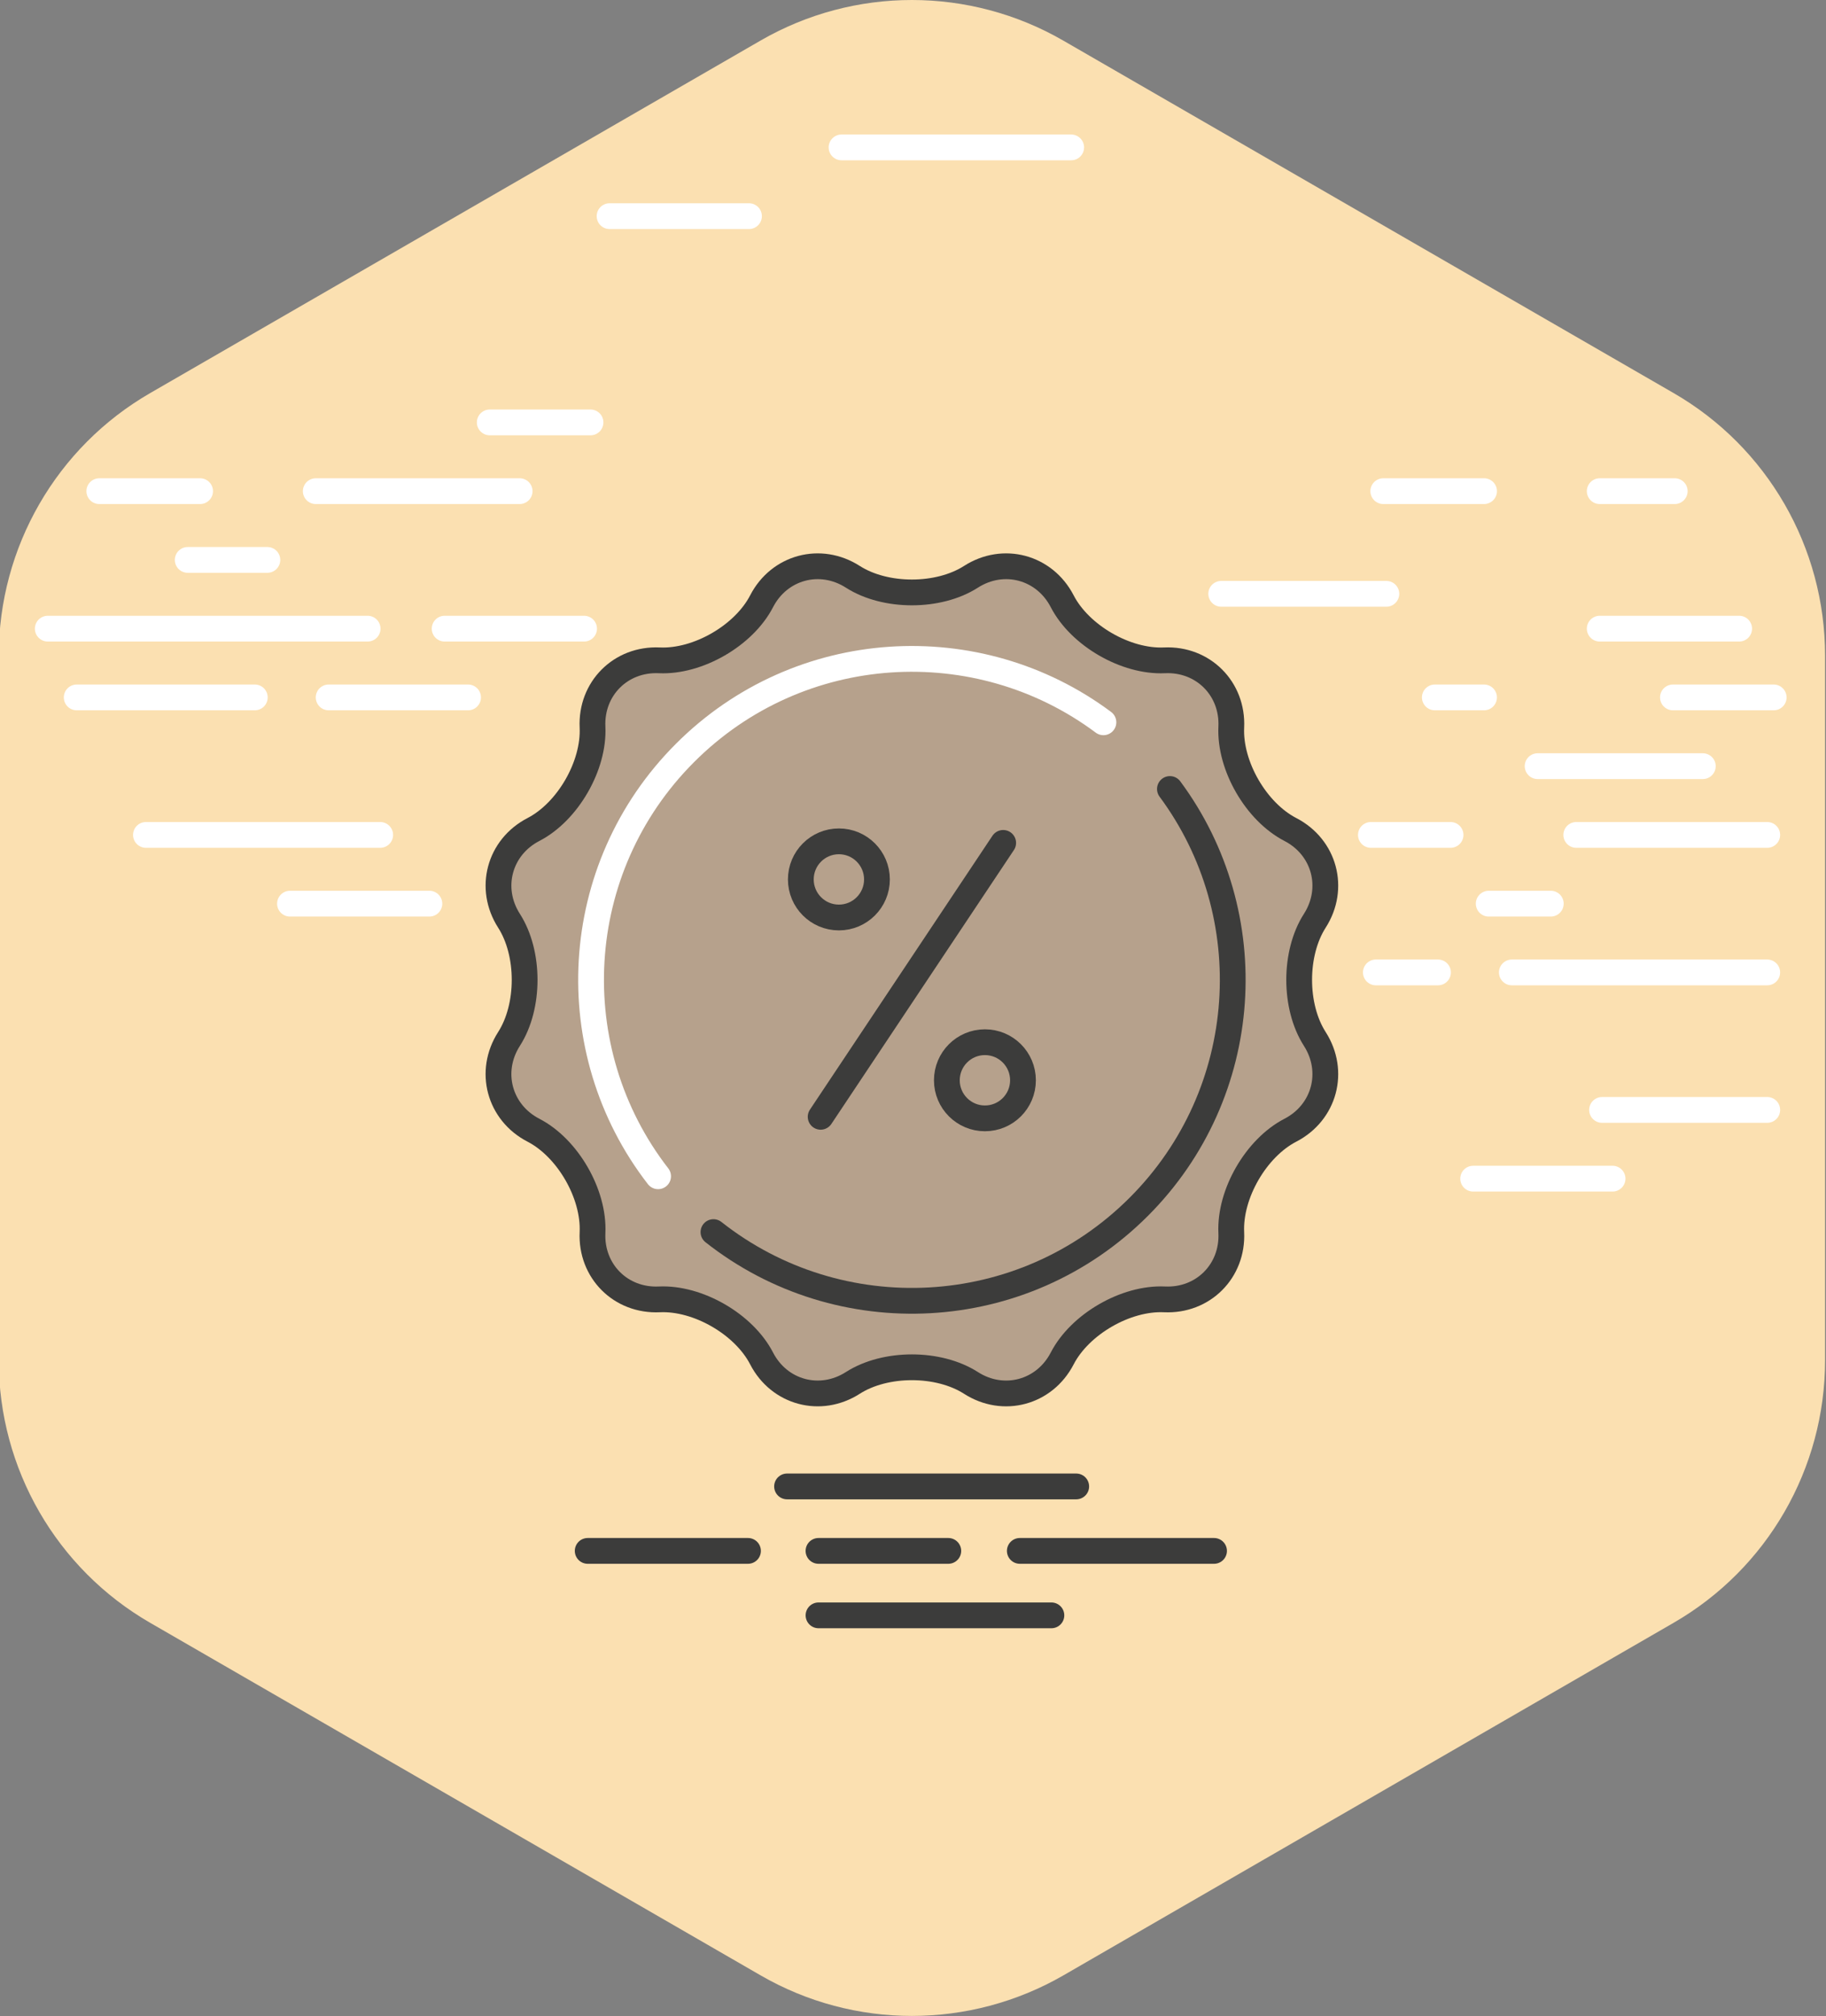 <?xml version="1.0" encoding="utf-8"?>
<!-- Generator: Adobe Illustrator 16.0.0, SVG Export Plug-In . SVG Version: 6.00 Build 0)  -->
<!DOCTYPE svg PUBLIC "-//W3C//DTD SVG 1.1//EN" "http://www.w3.org/Graphics/SVG/1.1/DTD/svg11.dtd">
<svg version="1.1" id="Vrstva_1" xmlns="http://www.w3.org/2000/svg" xmlns:xlink="http://www.w3.org/1999/xlink" x="0px" y="0px"
	 width="141.7px" height="156.4px" viewBox="0 0 141.7 156.4" enable-background="new 0 0 141.7 156.4" xml:space="preserve">
<rect x="0" y="0" width="141.7" height="156.4" fill="#808080" stroke="none"/>
<g>
	<path fill="#FBE0B1" d="M70.764,156.375c-4.061,0-8.118-1.05-11.754-3.155l-47.348-27.334c-7.277-4.197-11.76-11.957-11.758-20.369
		V50.855c0-8.402,4.482-16.174,11.758-20.369L59.01,3.152c7.272-4.203,16.237-4.203,23.514,0.004l47.344,27.33
		c7.277,4.195,11.76,11.967,11.76,20.369v54.662c0,8.402-4.482,16.172-11.76,20.367l-47.344,27.344
		C78.885,155.325,74.827,156.375,70.764,156.375z"/>
</g>
<path fill="none" stroke="#3C3C3B" stroke-width="2" stroke-linecap="round" stroke-linejoin="round" stroke-miterlimit="10" d="
	M69.129,105.302"/>
<path fill="none" stroke="#3C3C3B" stroke-width="2" stroke-linecap="round" stroke-linejoin="round" stroke-miterlimit="10" d="
	M81.135,105.302"/>
<line fill="none" stroke="#3C3C3B" stroke-width="2" stroke-linecap="round" stroke-linejoin="round" stroke-miterlimit="10" x1="45.606" y1="120.302" x2="58.045" y2="120.302"/>
<line fill="none" stroke="#3C3C3B" stroke-width="2" stroke-linecap="round" stroke-linejoin="round" stroke-miterlimit="10" x1="61.076" y1="115.302" x2="83.516" y2="115.302"/>
<line fill="none" stroke="#3C3C3B" stroke-width="2" stroke-linecap="round" stroke-linejoin="round" stroke-miterlimit="10" x1="79.139" y1="120.302" x2="94.211" y2="120.302"/>
<line fill="none" stroke="#FFFFFF" stroke-width="2" stroke-linecap="round" stroke-linejoin="round" stroke-miterlimit="10" x1="124.141" y1="38.099" x2="129.961" y2="38.099"/>
<line fill="none" stroke="#FFFFFF" stroke-width="2" stroke-linecap="round" stroke-linejoin="round" stroke-miterlimit="10" x1="124.141" y1="48.765" x2="134.961" y2="48.765"/>
<line fill="none" stroke="#FFFFFF" stroke-width="2" stroke-linecap="round" stroke-linejoin="round" stroke-miterlimit="10" x1="107.344" y1="38.099" x2="115.165" y2="38.099"/>
<line fill="none" stroke="#FFFFFF" stroke-width="2" stroke-linecap="round" stroke-linejoin="round" stroke-miterlimit="10" x1="20.748" y1="43.432" x2="14.567" y2="43.432"/>
<line fill="none" stroke="#FFFFFF" stroke-width="2" stroke-linecap="round" stroke-linejoin="round" stroke-miterlimit="10" x1="65.305" y1="11.434" x2="83.125" y2="11.434"/>
<line fill="none" stroke="#FFFFFF" stroke-width="2" stroke-linecap="round" stroke-linejoin="round" stroke-miterlimit="10" x1="47.303" y1="16.767" x2="58.122" y2="16.767"/>
<line fill="none" stroke="#FFFFFF" stroke-width="2" stroke-linecap="round" stroke-linejoin="round" stroke-miterlimit="10" x1="5.952" y1="54.098" x2="19.773" y2="54.098"/>
<line fill="none" stroke="#FFFFFF" stroke-width="2" stroke-linecap="round" stroke-linejoin="round" stroke-miterlimit="10" x1="111.344" y1="54.098" x2="115.163" y2="54.098"/>
<line fill="none" stroke="#FFFFFF" stroke-width="2" stroke-linecap="round" stroke-linejoin="round" stroke-miterlimit="10" x1="94.768" y1="46.062" x2="107.583" y2="46.062"/>
<line fill="none" stroke="#FFFFFF" stroke-width="2" stroke-linecap="round" stroke-linejoin="round" stroke-miterlimit="10" x1="24.504" y1="38.099" x2="40.325" y2="38.099"/>
<line fill="none" stroke="#FFFFFF" stroke-width="2" stroke-linecap="round" stroke-linejoin="round" stroke-miterlimit="10" x1="38.005" y1="32.766" x2="45.825" y2="32.766"/>
<line fill="none" stroke="#FFFFFF" stroke-width="2" stroke-linecap="round" stroke-linejoin="round" stroke-miterlimit="10" x1="34.505" y1="48.765" x2="45.325" y2="48.765"/>
<line fill="none" stroke="#FFFFFF" stroke-width="2" stroke-linecap="round" stroke-linejoin="round" stroke-miterlimit="10" x1="25.504" y1="54.098" x2="36.323" y2="54.098"/>
<line fill="none" stroke="#FFFFFF" stroke-width="2" stroke-linecap="round" stroke-linejoin="round" stroke-miterlimit="10" x1="29.504" y1="64.764" x2="11.325" y2="64.764"/>
<line fill="none" stroke="#FFFFFF" stroke-width="2" stroke-linecap="round" stroke-linejoin="round" stroke-miterlimit="10" x1="22.503" y1="70.097" x2="33.321" y2="70.097"/>
<line fill="none" stroke="#FFFFFF" stroke-width="2" stroke-linecap="round" stroke-linejoin="round" stroke-miterlimit="10" x1="7.706" y1="38.099" x2="15.528" y2="38.099"/>
<line fill="none" stroke="#FFFFFF" stroke-width="2" stroke-linecap="round" stroke-linejoin="round" stroke-miterlimit="10" x1="3.707" y1="48.765" x2="28.528" y2="48.765"/>
<line fill="none" stroke="#FFFFFF" stroke-width="2" stroke-linecap="round" stroke-linejoin="round" stroke-miterlimit="10" x1="112.565" y1="64.764" x2="106.383" y2="64.764"/>
<line fill="none" stroke="#FFFFFF" stroke-width="2" stroke-linecap="round" stroke-linejoin="round" stroke-miterlimit="10" x1="106.768" y1="75.43" x2="111.59" y2="75.43"/>
<line fill="none" stroke="#FFFFFF" stroke-width="2" stroke-linecap="round" stroke-linejoin="round" stroke-miterlimit="10" x1="119.321" y1="59.431" x2="132.141" y2="59.431"/>
<line fill="none" stroke="#FFFFFF" stroke-width="2" stroke-linecap="round" stroke-linejoin="round" stroke-miterlimit="10" x1="122.321" y1="64.764" x2="137.141" y2="64.764"/>
<line fill="none" stroke="#FFFFFF" stroke-width="2" stroke-linecap="round" stroke-linejoin="round" stroke-miterlimit="10" x1="129.821" y1="54.098" x2="137.641" y2="54.098"/>
<line fill="none" stroke="#FFFFFF" stroke-width="2" stroke-linecap="round" stroke-linejoin="round" stroke-miterlimit="10" x1="117.321" y1="75.43" x2="137.139" y2="75.43"/>
<line fill="none" stroke="#FFFFFF" stroke-width="2" stroke-linecap="round" stroke-linejoin="round" stroke-miterlimit="10" x1="124.321" y1="86.096" x2="137.141" y2="86.096"/>
<line fill="none" stroke="#FFFFFF" stroke-width="2" stroke-linecap="round" stroke-linejoin="round" stroke-miterlimit="10" x1="114.319" y1="91.428" x2="125.137" y2="91.428"/>
<line fill="none" stroke="#FFFFFF" stroke-width="2" stroke-linecap="round" stroke-linejoin="round" stroke-miterlimit="10" x1="115.526" y1="70.097" x2="120.344" y2="70.097"/>
<g>
	<path fill="#B6A18C" d="M66.182,44.743c2.521,1.615,6.645,1.615,9.165,0c2.52-1.616,5.707-0.762,7.082,1.897
		s4.945,4.721,7.936,4.582c2.99-0.139,5.324,2.193,5.184,5.184c-0.139,2.991,1.924,6.562,4.584,7.937
		c2.658,1.375,3.512,4.562,1.896,7.082s-1.615,6.644,0,9.165c1.615,2.52,0.762,5.706-1.896,7.081
		c-2.66,1.375-4.723,4.946-4.584,7.937c0.141,2.99-2.193,5.323-5.184,5.184c-2.99-0.139-6.561,1.923-7.936,4.582
		s-4.563,3.514-7.082,1.897c-2.52-1.615-6.644-1.615-9.165,0c-2.521,1.616-5.707,0.762-7.081-1.897s-4.945-4.721-7.937-4.582
		c-2.99,0.14-5.322-2.193-5.184-5.184s-1.923-6.562-4.582-7.937s-3.513-4.562-1.897-7.081c1.615-2.521,1.615-6.645,0-9.165
		s-0.762-5.707,1.897-7.082c2.659-1.375,4.721-4.946,4.582-7.937c-0.139-2.99,2.193-5.323,5.184-5.184
		c2.991,0.139,6.563-1.923,7.937-4.582S63.661,43.127,66.182,44.743z"/>
	<path fill="none" stroke="#3C3C3B" stroke-width="2" stroke-linecap="round" stroke-linejoin="round" stroke-miterlimit="10" d="
		M66.182,44.743c2.521,1.615,6.645,1.615,9.165,0c2.52-1.616,5.707-0.762,7.082,1.897s4.945,4.721,7.936,4.582
		c2.99-0.139,5.324,2.193,5.184,5.184c-0.139,2.991,1.924,6.562,4.584,7.937c2.658,1.375,3.512,4.562,1.896,7.082
		s-1.615,6.644,0,9.165c1.615,2.52,0.762,5.706-1.896,7.081c-2.66,1.375-4.723,4.946-4.584,7.937
		c0.141,2.99-2.193,5.323-5.184,5.184c-2.99-0.139-6.561,1.923-7.936,4.582s-4.563,3.514-7.082,1.897
		c-2.52-1.615-6.644-1.615-9.165,0c-2.521,1.616-5.707,0.762-7.081-1.897s-4.945-4.721-7.937-4.582
		c-2.99,0.14-5.322-2.193-5.184-5.184s-1.923-6.562-4.582-7.937s-3.513-4.562-1.897-7.081c1.615-2.521,1.615-6.645,0-9.165
		s-0.762-5.707,1.897-7.082c2.659-1.375,4.721-4.946,4.582-7.937c-0.139-2.99,2.193-5.323,5.184-5.184
		c2.991,0.139,6.563-1.923,7.937-4.582S63.661,43.127,66.182,44.743z"/>
</g>
<path fill="#B6A18C" stroke="#3C3C3B" stroke-width="2" stroke-linecap="round" stroke-linejoin="round" stroke-miterlimit="10" d="
	M55.365,95.573c9.771,7.71,23.987,7.057,33.004-1.961c8.836-8.837,9.643-22.663,2.418-32.41"/>
<path fill="none" stroke="#FFFFFF" stroke-width="2" stroke-linecap="round" stroke-linejoin="round" stroke-miterlimit="10" d="
	M85.627,56.028c-9.75-7.272-23.614-6.481-32.467,2.374c-8.969,8.968-9.665,23.074-2.091,32.841"/>
<circle fill="#B6A18C" stroke="#3C3C3B" stroke-width="2" stroke-linecap="round" stroke-linejoin="round" stroke-miterlimit="10" cx="65.099" cy="68.216" r="2.954"/>
<circle fill="#B6A18C" stroke="#3C3C3B" stroke-width="2" stroke-linecap="round" stroke-linejoin="round" stroke-miterlimit="10" cx="76.431" cy="83.797" r="2.954"/>
<line fill="#B6A18C" stroke="#3C3C3B" stroke-width="2" stroke-linecap="round" stroke-linejoin="round" stroke-miterlimit="10" x1="63.683" y1="86.63" x2="77.848" y2="65.383"/>
<line fill="none" stroke="#3C3C3B" stroke-width="2" stroke-linecap="round" stroke-linejoin="round" stroke-miterlimit="10" x1="63.516" y1="120.302" x2="73.59" y2="120.302"/>
<line fill="none" stroke="#3C3C3B" stroke-width="2" stroke-linecap="round" stroke-linejoin="round" stroke-miterlimit="10" x1="63.518" y1="125.302" x2="81.59" y2="125.302"/>
</svg>

